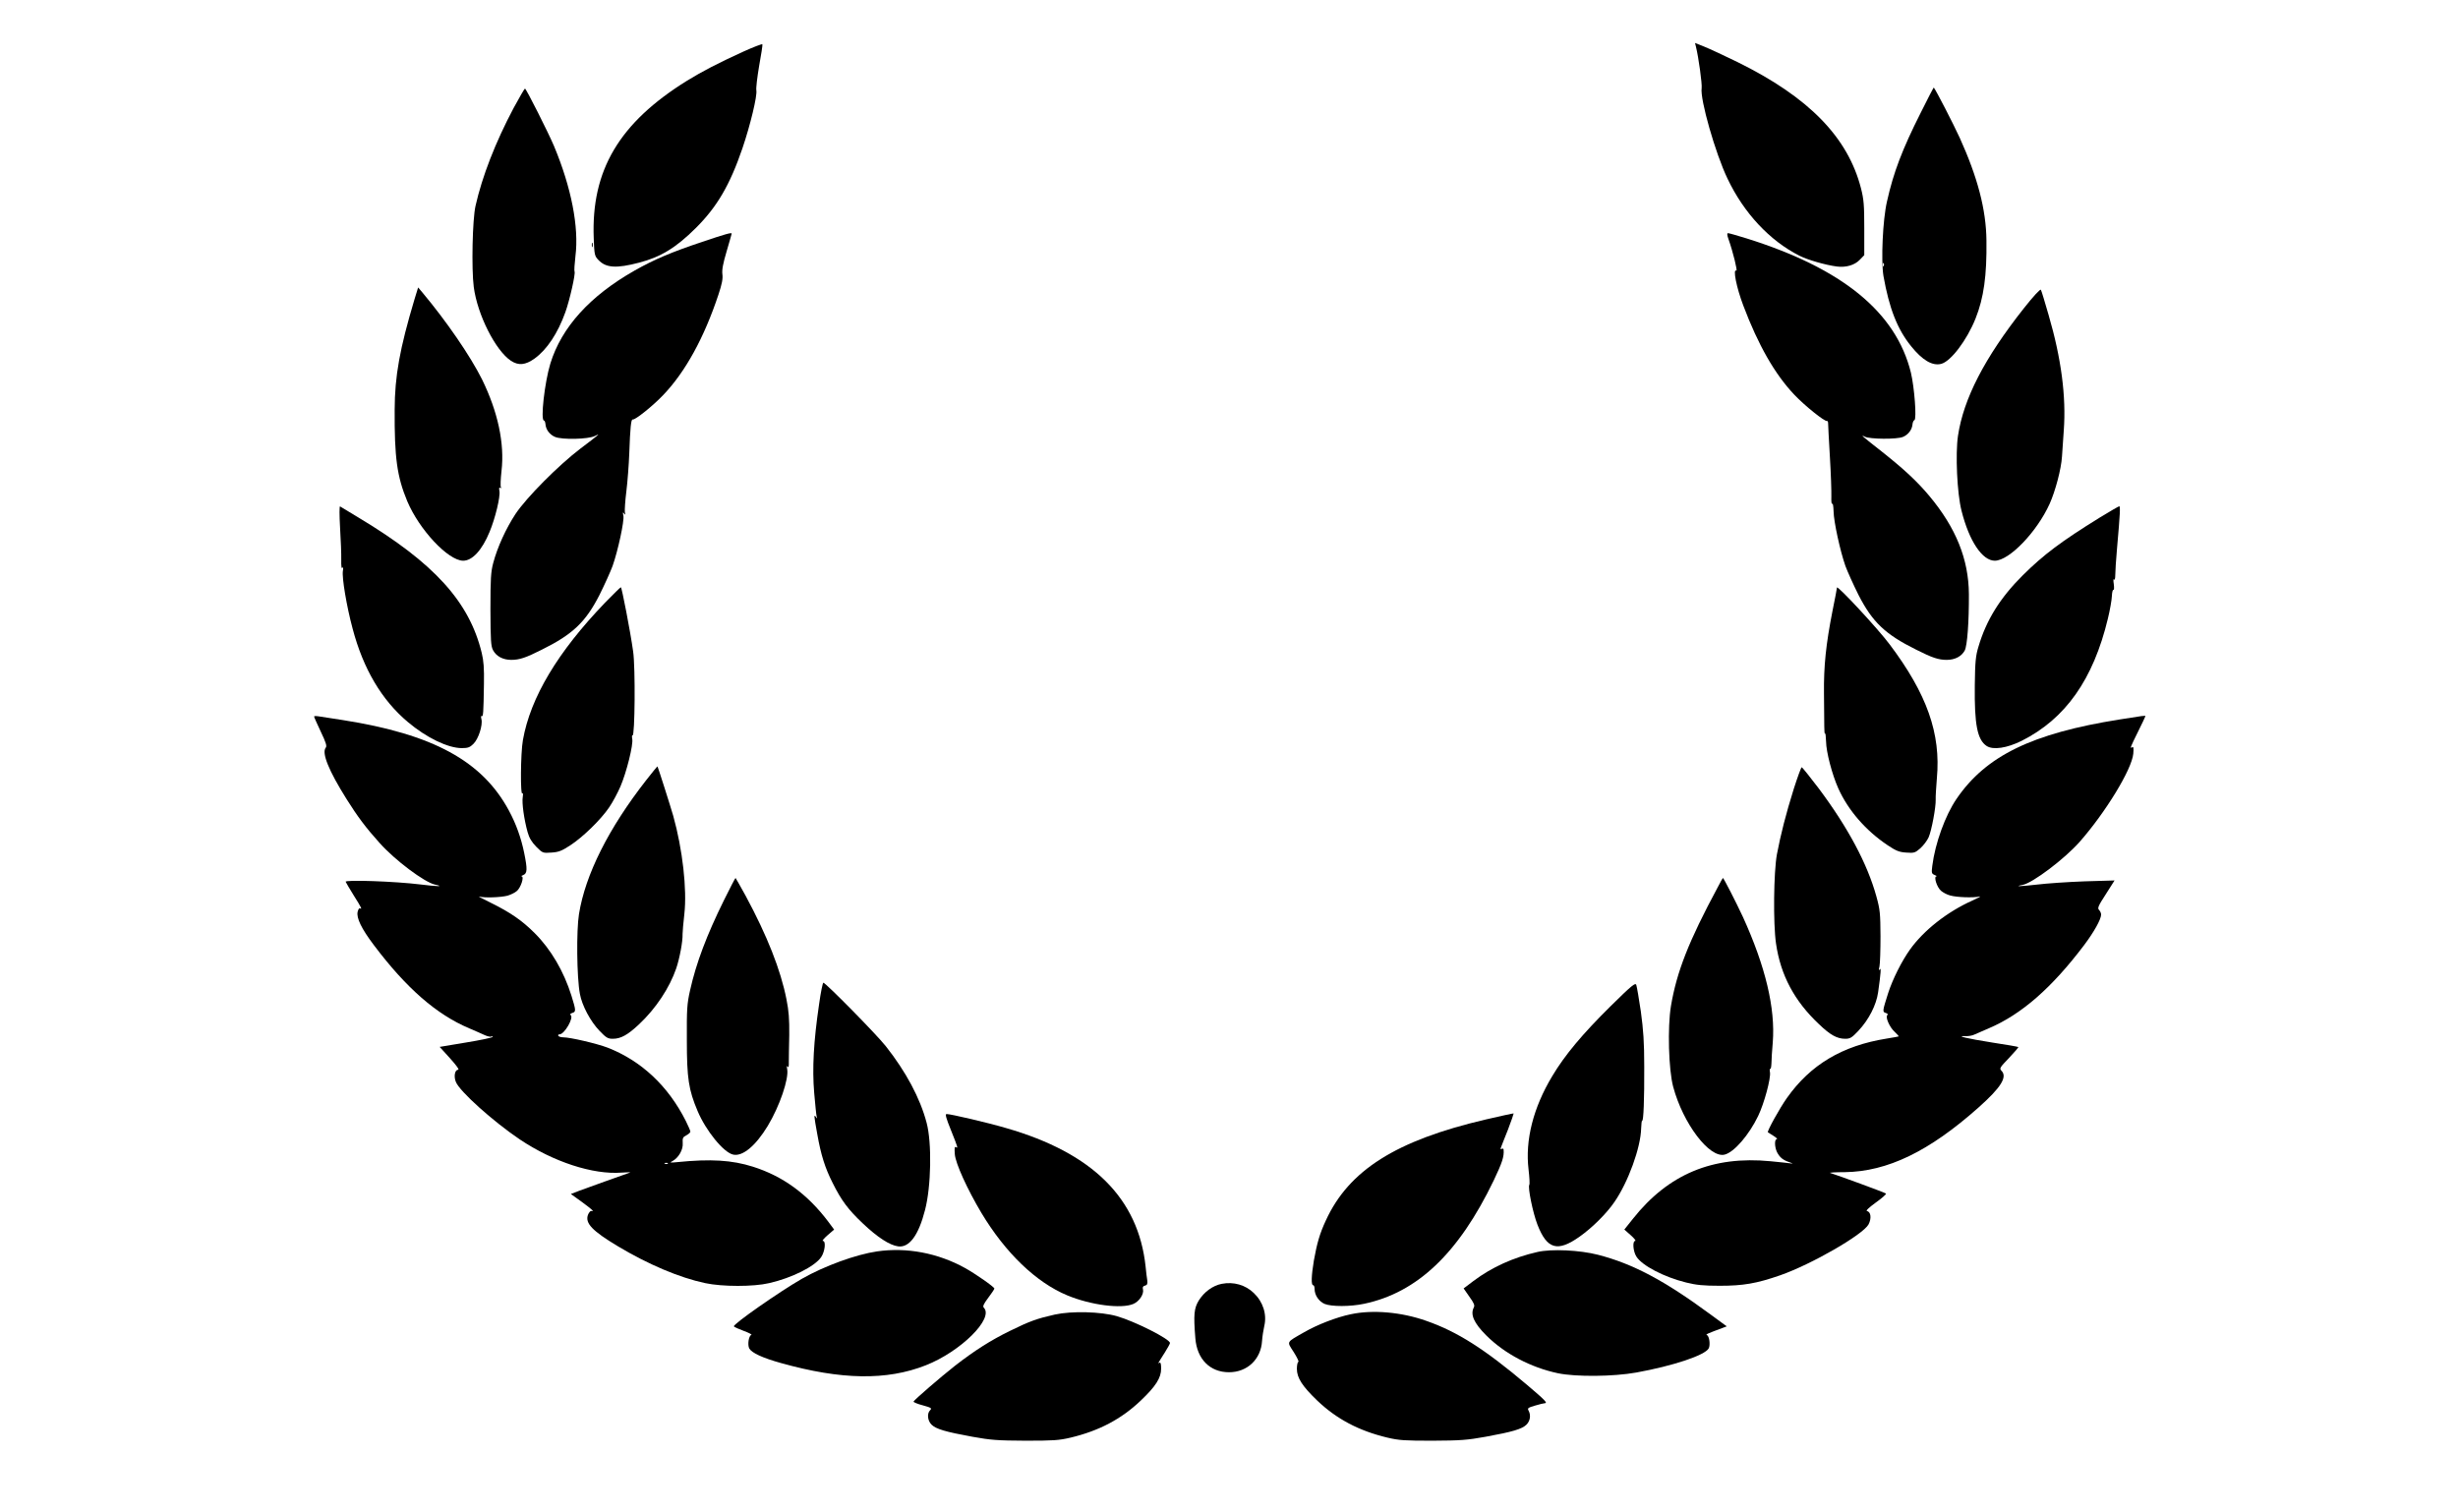 <svg xmlns="http://www.w3.org/2000/svg" version="1.0" width="416" height="256" viewBox="-192 -24.02 1664 1025.05" preserveAspectRatio="xMidYMid meet"><rect x="-192" y="-24.02" width="1664" height="1025.05" fill="#FFFFFF"/><clipPath id="clip-71f16e6f"><rect x="0" y="0" width="1280" height="973" /></clipPath><g clip-path="url(#clip-71f16e6f)">
  <g transform="translate(0,973) scale(0.1,-0.1)" fill="#000000" stroke="none">
    <path d="M3110 9621 c-175 -80 -279 -134 -383 -198 -459 -285 -650 -607 -632 -1067 4 -113 6 -121 32 -148 51 -54 122 -58 275 -18 147 38 250 101 384 234 145 144 232 293 317 542 53 156 101 355 94 392 -3 15 6 89 19 166 14 76 24 142 22 146 -2 4 -59 -18 -128 -49z"/>
    <path d="M9564 9655 c18 -72 43 -254 39 -282 -12 -74 93 -442 175 -613 111 -234 287 -422 488 -523 55 -28 176 -63 253 -73 62 -8 121 9 156 46 l30 31 0 182 c0 156 -3 195 -22 270 -89 347 -354 619 -838 857 -88 43 -189 90 -224 104 l-63 25 6 -24z"/>
    <path d="M11088 9207 c-126 -250 -185 -405 -229 -602 -29 -124 -41 -402 -24 -505 39 -220 94 -361 188 -477 76 -94 143 -134 203 -119 66 17 174 160 233 307 56 140 77 292 74 529 -2 209 -60 429 -181 696 -45 98 -161 323 -176 341 -1 1 -41 -75 -88 -170z m-251 -1039 c-3 -8 -6 -5 -6 6 -1 11 2 17 5 13 3 -3 4 -12 1 -19z"/>
    <path d="M1552 9238 c-123 -232 -213 -463 -258 -663 -21 -91 -28 -427 -12 -550 25 -189 148 -431 252 -500 52 -34 98 -29 160 15 84 61 157 170 209 315 29 81 70 262 62 275 -3 5 0 52 6 104 25 197 -28 466 -145 746 -38 90 -189 390 -197 390 -3 0 -38 -60 -77 -132z"/>
    <path d="M2830 8331 c-209 -70 -325 -119 -459 -195 -301 -171 -494 -383 -570 -630 -39 -128 -68 -386 -43 -386 4 0 9 -11 10 -25 3 -37 29 -71 65 -86 47 -20 225 -16 269 6 43 22 34 14 -97 -85 -151 -115 -366 -332 -440 -443 -65 -99 -123 -226 -151 -332 -16 -60 -19 -106 -19 -315 1 -212 3 -249 18 -277 22 -41 67 -65 123 -65 56 0 98 14 207 69 210 104 297 187 391 371 35 70 75 159 89 197 36 102 80 304 73 340 -5 23 -4 27 5 15 9 -12 10 -10 5 9 -2 13 2 76 10 140 8 64 17 181 20 261 6 171 12 230 23 227 17 -4 139 94 208 167 149 156 276 387 373 679 24 72 31 108 27 138 -4 30 4 73 29 157 19 64 34 118 34 119 0 9 -42 -3 -200 -56z"/>
    <path d="M9785 8349 c30 -84 63 -219 53 -213 -25 16 1 -115 47 -236 101 -268 214 -466 346 -605 72 -76 205 -182 221 -178 4 2 8 -5 8 -15 0 -9 5 -111 12 -227 7 -115 11 -237 10 -270 -1 -33 1 -55 6 -49 4 7 8 -16 9 -50 1 -72 45 -271 80 -371 14 -38 54 -127 89 -197 94 -184 181 -267 391 -371 109 -55 151 -69 207 -69 56 0 101 24 122 64 17 33 29 193 28 383 -2 235 -87 447 -268 664 -83 99 -169 179 -320 299 -138 108 -150 119 -118 103 34 -18 219 -19 259 -2 36 15 62 49 65 86 1 13 7 26 13 28 16 7 0 221 -24 322 -101 409 -464 706 -1112 909 -64 20 -121 36 -127 36 -8 0 -7 -13 3 -41z"/>
    <path d="M2082 8310 c0 -14 2 -19 5 -12 2 6 2 18 0 25 -3 6 -5 1 -5 -13z"/>
    <path d="M881 7944 c-101 -338 -134 -522 -135 -749 -2 -326 16 -455 85 -621 81 -193 277 -403 379 -404 62 0 128 71 179 195 39 93 74 240 67 277 -4 20 -2 27 6 22 7 -4 8 -3 4 4 -4 7 -2 56 4 110 22 186 -25 403 -132 621 -80 160 -241 394 -405 590 l-28 33 -24 -78z"/>
    <path d="M11785 7879 c-266 -337 -407 -610 -445 -863 -18 -123 -6 -390 24 -507 52 -207 141 -339 226 -339 98 1 284 194 371 385 39 87 79 237 84 322 3 37 8 116 12 175 17 230 -17 490 -103 784 -25 87 -48 163 -52 170 -4 7 -49 -41 -117 -127z"/>
    <path d="M376 6394 c5 -82 9 -180 8 -217 -1 -43 2 -64 8 -55 5 8 7 0 3 -22 -7 -44 25 -238 66 -390 72 -273 197 -484 374 -633 127 -107 272 -177 366 -177 42 0 55 5 79 29 34 33 64 127 54 167 -4 15 -3 25 2 21 10 -6 12 18 15 218 2 104 -2 158 -15 210 -84 347 -322 609 -831 915 -66 40 -124 75 -129 78 -5 3 -5 -57 0 -144z"/>
    <path d="M12300 6462 c-260 -161 -379 -250 -521 -391 -153 -152 -247 -303 -300 -483 -19 -62 -23 -101 -25 -263 -3 -266 17 -369 81 -411 44 -28 137 -14 236 35 297 149 486 416 585 829 14 57 26 126 27 152 1 26 6 46 11 43 4 -3 5 14 2 38 -4 24 -3 39 1 32 5 -7 9 5 9 30 0 23 5 105 12 182 21 236 23 285 15 284 -4 0 -64 -35 -133 -77z"/>
    <path d="M2172 5886 c-321 -334 -506 -643 -557 -932 -16 -90 -18 -385 -3 -361 4 7 5 -4 2 -24 -7 -40 9 -153 33 -239 11 -40 28 -67 59 -99 43 -43 44 -43 103 -39 49 3 70 12 127 49 86 56 208 175 264 258 24 35 58 99 76 141 41 95 88 283 80 322 -3 16 -2 27 2 24 16 -10 20 461 4 569 -19 137 -77 435 -83 435 -4 0 -51 -47 -107 -104z"/>
    <path d="M10520 5988 c0 -4 -13 -75 -30 -157 -45 -228 -60 -375 -58 -561 1 -91 2 -191 2 -223 0 -31 2 -53 5 -48 3 5 6 -19 7 -53 1 -73 41 -225 83 -319 67 -149 186 -286 334 -385 57 -38 78 -47 126 -50 54 -4 60 -2 96 29 21 19 46 52 56 74 20 45 50 205 48 256 -1 19 3 83 8 144 28 303 -67 572 -320 908 -80 107 -356 404 -357 385z"/>
    <path d="M200 5114 c0 -4 20 -49 45 -102 35 -73 43 -98 34 -109 -29 -35 20 -156 142 -350 74 -118 131 -194 223 -296 103 -116 303 -266 375 -282 66 -14 21 -14 -99 1 -171 21 -512 33 -506 18 3 -7 27 -48 55 -93 51 -81 59 -97 42 -87 -5 4 -12 -7 -16 -24 -9 -41 26 -114 110 -225 220 -292 424 -470 646 -564 41 -18 89 -38 107 -47 18 -8 38 -12 43 -9 5 4 9 2 9 -2 0 -5 -81 -22 -179 -38 l-180 -30 70 -77 c43 -48 65 -78 55 -78 -22 0 -31 -45 -15 -83 26 -64 252 -267 433 -389 227 -152 495 -240 690 -225 39 3 64 3 56 0 -50 -17 -294 -105 -343 -123 l-57 -22 75 -54 c74 -55 86 -66 63 -61 -6 1 -16 -11 -22 -26 -21 -57 29 -109 204 -214 206 -123 416 -212 590 -249 118 -25 328 -25 434 0 154 35 309 113 352 176 26 38 34 110 12 110 -7 0 7 17 32 39 l44 38 -40 54 c-142 188 -308 308 -510 372 -142 45 -286 54 -514 31 -50 -5 -53 -4 -30 8 40 22 72 77 68 121 -2 34 1 41 25 53 15 8 27 19 27 25 0 5 -14 38 -31 72 -120 238 -302 408 -530 497 -74 28 -253 70 -302 70 -14 0 -29 5 -32 10 -3 6 0 10 8 10 34 0 100 116 75 131 -6 4 -1 10 11 14 27 8 26 16 -5 117 -52 165 -138 313 -249 424 -85 85 -164 140 -298 206 -56 27 -91 46 -77 42 33 -10 145 -6 191 6 20 6 48 19 61 30 28 21 54 100 34 101 -6 0 -1 4 12 9 27 11 28 40 6 148 -21 104 -56 200 -104 289 -181 336 -514 517 -1125 613 -72 11 -145 22 -162 25 -18 3 -33 3 -33 -1z m2397 -3030 c-3 -3 -12 -4 -19 -1 -8 3 -5 6 6 6 11 1 17 -2 13 -5z"/>
    <path d="M12435 5094 c-593 -94 -905 -246 -1104 -537 -77 -112 -146 -303 -165 -455 -6 -48 -5 -53 16 -62 13 -5 18 -9 12 -9 -20 -1 3 -74 31 -98 14 -12 42 -27 63 -32 47 -13 158 -16 197 -7 17 4 -5 -8 -47 -27 -172 -77 -330 -202 -423 -332 -56 -78 -118 -202 -148 -295 -39 -123 -40 -128 -16 -135 12 -4 17 -10 11 -14 -17 -10 14 -83 49 -114 17 -16 29 -30 27 -31 -1 -1 -39 -8 -83 -15 -299 -48 -515 -177 -674 -402 -48 -67 -137 -228 -129 -233 2 -1 19 -12 38 -24 19 -12 29 -22 23 -22 -18 0 -16 -54 1 -89 19 -36 40 -53 85 -68 20 -7 25 -11 11 -8 -14 2 -77 9 -140 15 -392 38 -692 -87 -932 -389 l-59 -74 43 -38 c24 -21 37 -38 31 -39 -20 0 -15 -69 7 -105 38 -62 188 -140 338 -177 68 -17 118 -22 227 -22 159 0 249 15 410 71 212 74 561 275 599 345 21 40 16 85 -10 90 -11 2 10 22 59 58 42 30 73 57 69 61 -5 6 -330 125 -379 140 -7 2 38 5 100 5 289 4 571 140 906 438 153 136 198 208 155 250 -14 15 -10 22 52 86 37 39 65 72 63 74 -2 2 -80 16 -174 30 -175 28 -254 46 -185 44 19 -1 46 3 60 10 14 6 58 25 99 43 221 94 427 274 646 564 67 89 115 175 115 207 0 9 -6 23 -14 31 -12 12 -6 27 46 107 l59 93 -203 -6 c-112 -4 -257 -14 -323 -22 -114 -13 -160 -14 -96 -2 69 14 283 176 385 291 176 200 354 491 364 598 3 37 2 49 -7 44 -17 -11 -15 -4 39 105 28 56 50 103 50 105 0 6 -12 4 -175 -22z"/>
    <path d="M2450 4682 c-254 -325 -412 -639 -455 -907 -18 -111 -15 -427 6 -540 14 -79 72 -188 134 -252 44 -46 56 -53 89 -53 55 0 101 26 178 98 115 108 207 248 252 379 23 68 45 184 43 233 0 14 5 75 12 135 19 168 -12 439 -75 665 -18 63 -104 333 -107 336 -1 1 -36 -41 -77 -94z"/>
    <path d="M10227 4623 c-53 -169 -88 -307 -114 -443 -22 -120 -26 -470 -6 -605 31 -214 125 -390 291 -546 77 -74 123 -99 178 -99 33 0 45 7 89 54 70 74 122 175 134 262 19 135 21 170 11 154 -7 -10 -8 -4 -2 20 4 19 7 112 7 205 -1 154 -3 180 -28 270 -61 221 -192 466 -390 731 -60 79 -112 144 -116 144 -4 0 -28 -66 -54 -147z"/>
    <path d="M2977 3868 c-116 -235 -188 -425 -229 -609 -21 -93 -23 -128 -22 -339 0 -258 12 -336 73 -480 56 -133 176 -281 241 -295 64 -14 152 59 234 194 81 134 144 320 132 385 -4 20 -3 26 3 17 6 -9 9 2 8 30 0 24 1 107 3 184 1 109 -3 163 -19 243 -39 198 -130 429 -276 700 -37 67 -68 122 -69 122 -2 0 -38 -69 -79 -152z"/>
    <path d="M9712 3957 c-198 -368 -278 -574 -317 -805 -24 -144 -16 -431 15 -547 67 -250 246 -486 349 -460 64 16 165 133 227 262 41 85 87 256 80 296 -3 15 -2 26 2 23 4 -2 7 15 8 37 0 23 4 87 9 143 18 230 -49 513 -202 849 -47 101 -131 265 -136 265 -1 0 -17 -28 -35 -63z"/>
    <path d="M3622 3163 c-37 -251 -47 -435 -33 -600 7 -79 14 -152 17 -161 5 -15 4 -15 -5 -2 -15 21 -14 10 9 -117 25 -142 53 -229 103 -328 60 -121 106 -182 204 -275 101 -96 183 -149 241 -157 75 -10 138 74 182 246 42 160 47 456 11 591 -44 168 -141 348 -277 520 -65 82 -408 430 -423 430 -4 0 -18 -66 -29 -147z"/>
    <path d="M8985 3150 c-190 -188 -310 -331 -395 -474 -128 -213 -184 -433 -160 -632 6 -52 9 -98 5 -104 -11 -17 24 -189 55 -269 65 -168 136 -188 286 -82 85 60 183 157 236 235 94 136 178 369 181 498 1 31 4 55 7 53 9 -5 15 146 14 365 0 168 -6 250 -23 375 -13 88 -27 169 -31 180 -6 17 -30 -2 -175 -145z"/>
    <path d="M8140 2383 c-608 -142 -928 -344 -1084 -685 -41 -88 -60 -154 -81 -272 -17 -102 -19 -166 -5 -166 6 0 10 -11 10 -25 0 -43 29 -85 68 -102 47 -19 173 -19 268 1 360 76 640 342 878 836 57 120 71 161 67 208 -1 7 -6 10 -13 6 -7 -5 -9 -2 -6 7 3 8 24 63 48 122 23 60 40 110 39 111 -2 1 -87 -17 -189 -41z"/>
    <path d="M4516 2310 c48 -120 49 -125 33 -114 -9 5 -10 -9 -7 -49 5 -62 84 -236 180 -397 162 -270 370 -471 582 -559 159 -66 367 -93 448 -58 40 17 73 67 65 99 -4 14 0 22 14 25 15 4 18 12 15 37 -3 17 -8 58 -11 91 -49 463 -358 771 -946 940 -122 36 -375 95 -403 95 -11 0 -3 -29 30 -110z"/>
    <path d="M4015 1489 c-143 -21 -356 -98 -510 -186 -153 -88 -469 -309 -460 -322 2 -5 33 -18 67 -31 35 -13 58 -25 51 -27 -18 -6 -27 -67 -14 -92 17 -30 90 -64 216 -99 407 -114 716 -119 980 -15 237 93 465 319 393 391 -8 8 -1 25 30 66 23 30 42 59 42 63 0 11 -131 102 -200 140 -183 101 -394 141 -595 112z"/>
    <path d="M8490 1485 c-163 -37 -309 -103 -434 -197 l-66 -50 39 -56 c31 -43 38 -59 30 -73 -25 -48 1 -106 84 -189 124 -124 302 -218 487 -257 121 -25 374 -23 530 5 249 45 466 117 491 164 12 23 4 85 -13 90 -10 4 6 11 106 48 l29 11 -109 80 c-315 232 -527 344 -763 405 -124 32 -316 41 -411 19z"/>
    <path d="M6350 1269 c-60 -12 -118 -54 -155 -113 -32 -53 -36 -95 -23 -256 11 -141 99 -230 228 -230 124 0 217 88 224 213 2 29 9 73 15 100 19 79 -8 164 -71 224 -57 55 -137 78 -218 62z"/>
    <path d="M5220 1061 c-120 -27 -169 -44 -305 -111 -127 -62 -238 -132 -373 -237 -92 -72 -275 -230 -280 -242 -1 -4 27 -16 62 -25 58 -16 64 -20 51 -33 -23 -22 -18 -71 9 -98 30 -30 95 -49 276 -82 126 -23 173 -26 360 -27 187 0 227 2 307 21 192 46 343 125 475 251 102 97 138 154 138 216 0 33 -3 45 -12 40 -12 -8 -12 -7 39 73 18 29 33 56 33 61 0 27 -238 147 -360 182 -109 31 -306 36 -420 11z"/>
    <path d="M7225 1063 c-97 -20 -228 -71 -316 -122 -124 -71 -118 -60 -70 -135 23 -37 37 -66 31 -66 -5 0 -10 -21 -10 -47 0 -61 37 -118 138 -215 132 -126 283 -205 475 -251 80 -19 120 -21 307 -21 187 1 234 4 360 27 181 33 246 52 276 82 25 25 31 64 14 95 -9 16 -4 20 44 34 30 9 59 16 65 16 23 0 5 19 -120 125 -288 243 -470 359 -681 433 -169 60 -365 77 -513 45z"/>
  </g>
</g></svg>